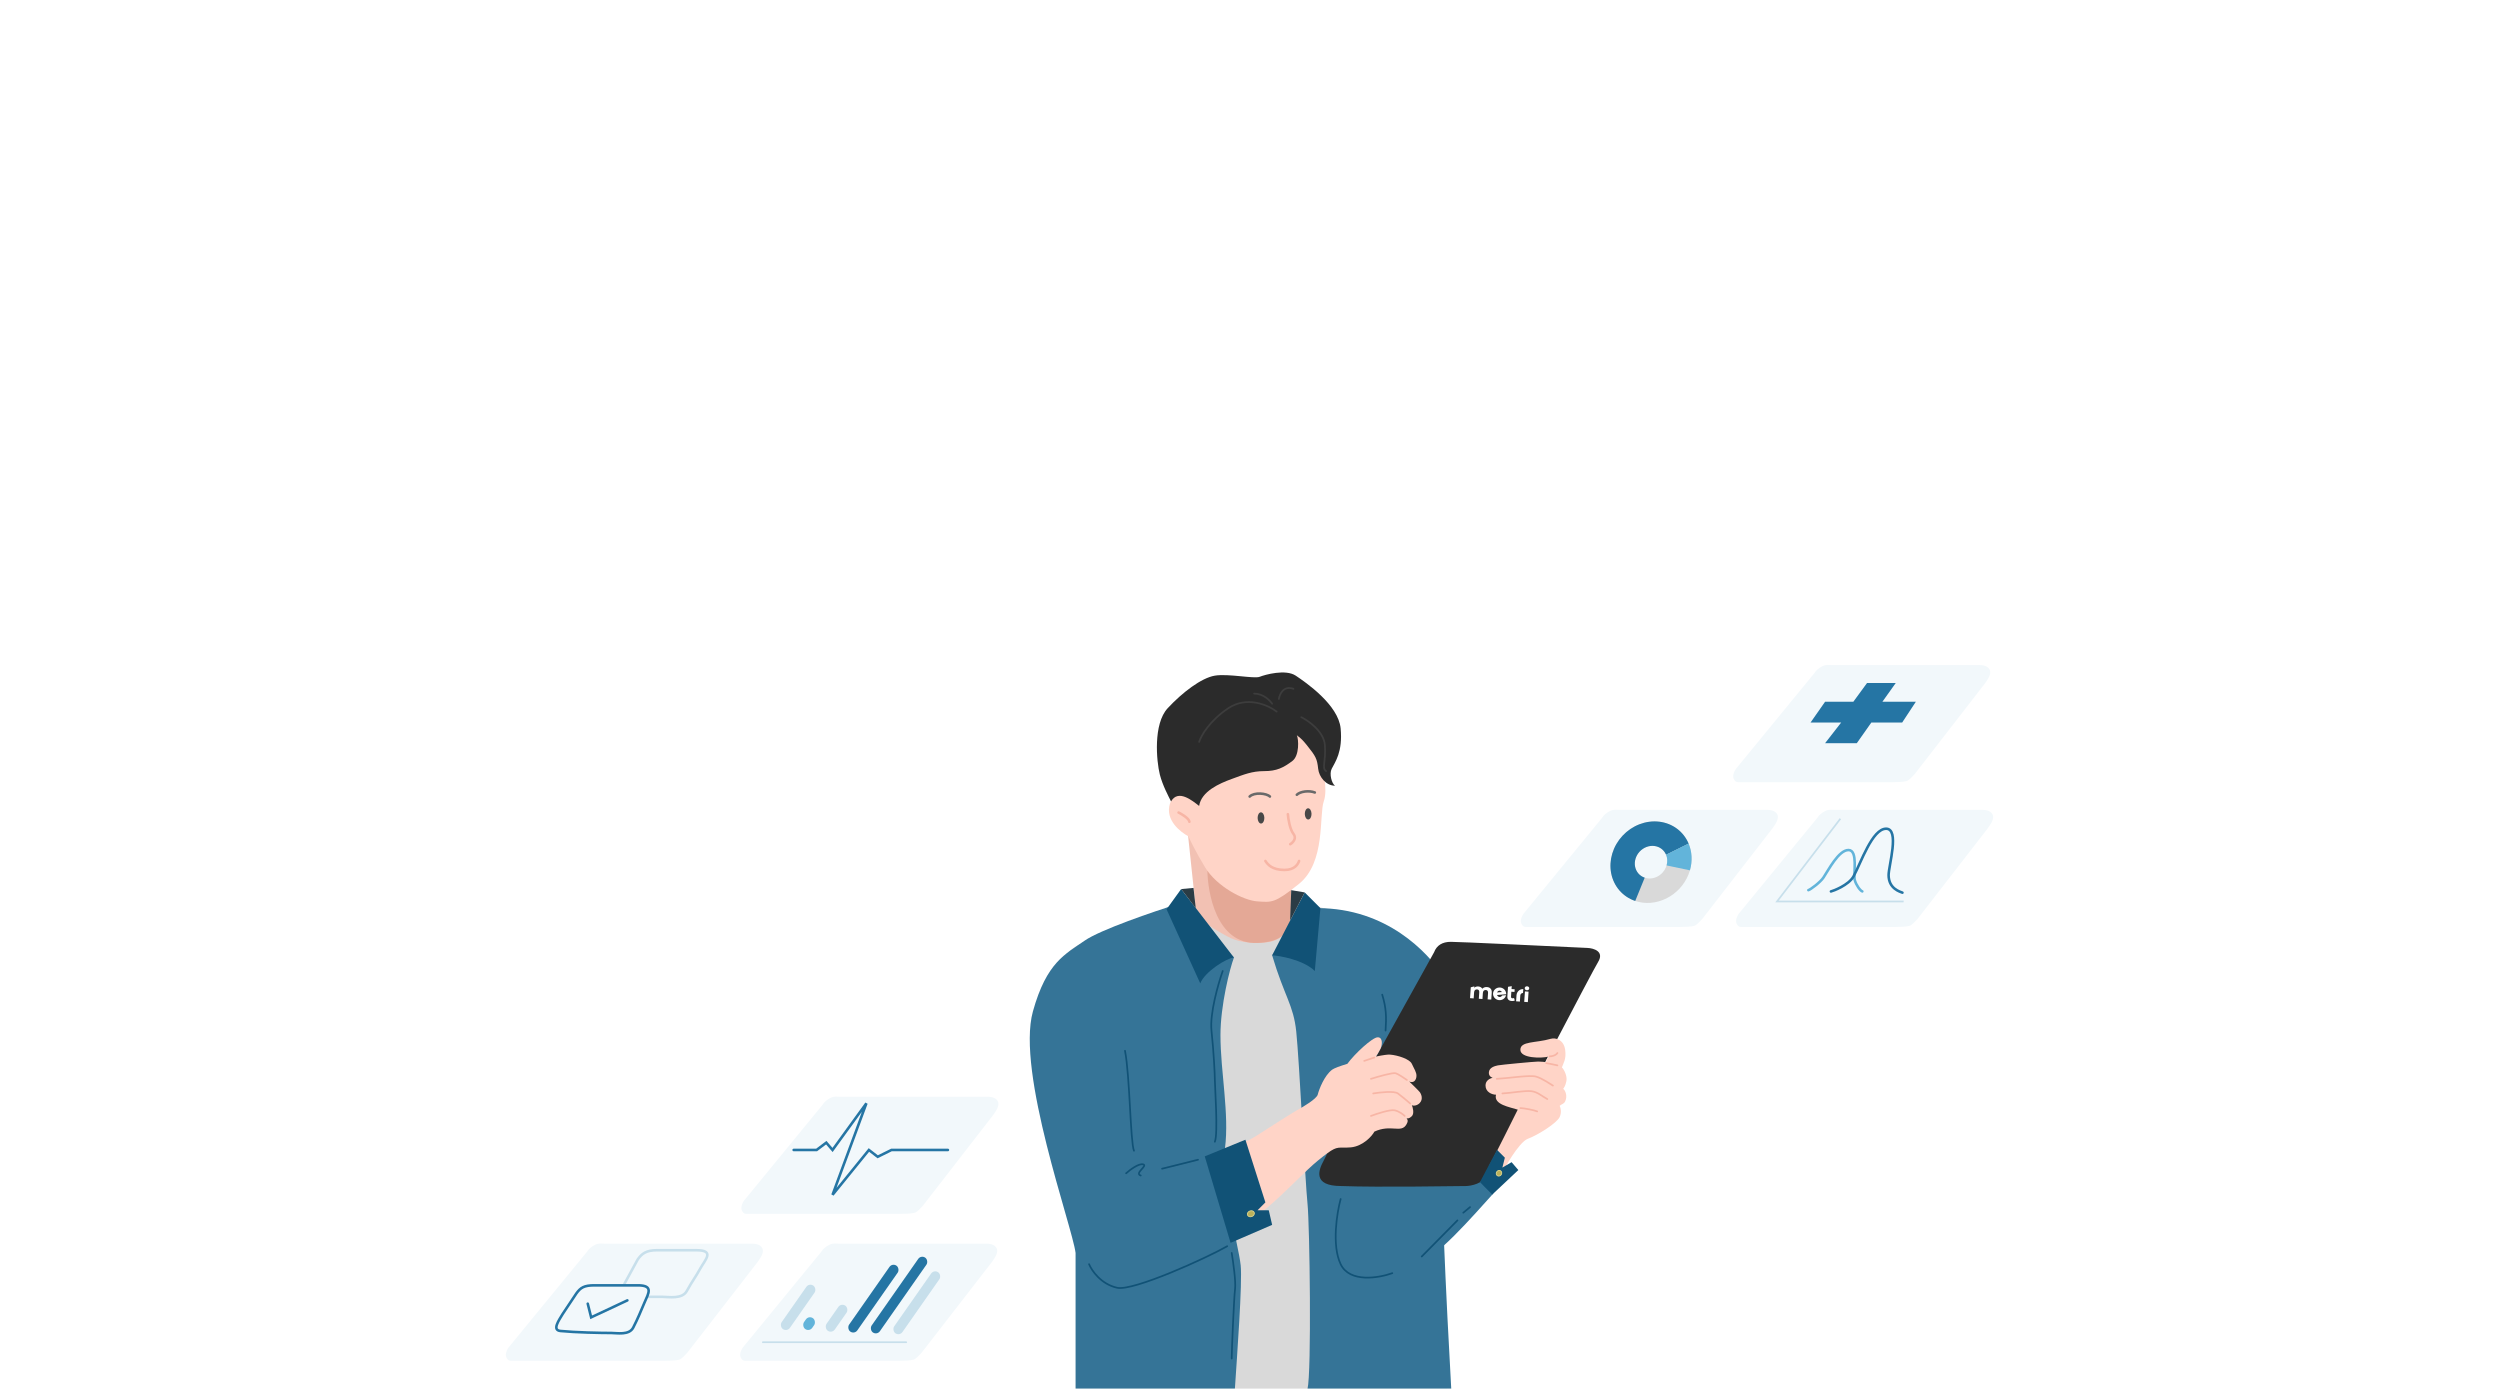 <svg width="1440" height="800" viewBox="0 0 1440 800" fill="none" xmlns="http://www.w3.org/2000/svg">
<mask id="mask0_442_309" style="mask-type:alpha" maskUnits="userSpaceOnUse" x="0" y="0" width="1440" height="800">
<rect width="1440" height="800" fill="#FAFEFF"/>
</mask>
<g mask="url(#mask0_442_309)">
<ellipse opacity="0.2" cx="720" cy="1021" rx="639" ry="648" fill="white"/>
<ellipse opacity="0.2" cx="720.5" cy="1063.5" rx="550.5" ry="603.5" fill="white"/>
<ellipse opacity="0.2" cx="720.5" cy="1116" rx="490.5" ry="551" fill="white"/>
<g filter="url(#filter0_d_442_309)">
<path d="M293.632 771.303L338.189 716.928C339.063 715.399 340.679 714.045 342.775 712.997C344.871 711.949 346.706 712.342 348.016 712.342H432.527L432.58 712.342C434.14 712.341 437.768 712.34 439.079 714.962C440.389 717.583 437.768 720.858 436.458 722.824L395.84 775.234C394.53 776.544 392.827 778.641 391.254 779.165C389.682 779.689 385.358 779.82 382.738 779.82H295.606C293.64 779.82 292.745 780.012 291.666 777.855C290.683 775.889 292.313 772.614 293.632 771.303Z" fill="#F2F8FB"/>
</g>
<path d="M359.5 739.785L367.361 725.372C369.804 722.018 372.246 720.131 378.352 720.131C382.677 720.131 390.249 720.131 401.079 720.131C411.91 720.131 406.22 725.526 403.393 730.613C400.118 736.509 399.143 737.216 395.532 743.715C392.911 748.432 385.081 746.991 381.774 746.991H372.602" stroke="#C7DFEB" stroke-width="1.5"/>
<path d="M338.535 750.922L340.5 758.784L361.357 749.02" stroke="#2575A4" stroke-width="1.5" stroke-linecap="round"/>
<path d="M324.122 756.818L331.984 745.026C334.426 741.672 336.36 740.353 342.466 740.353C346.791 740.353 358.268 740.353 367.427 740.353C376.585 740.353 373.538 744.915 371.243 750.263C368.953 755.599 367.427 759.439 364.74 764.68C362.407 769.232 355.47 767.797 352.162 767.797C346.057 767.797 331.317 767.501 322.812 766.645C317.879 766.148 321.832 760.631 324.122 756.818Z" stroke="#2575A4" stroke-width="1.5"/>
<path d="M616.947 547.024C605.133 555.995 609.184 586.488 609.184 604.602C609.184 647.353 619.543 684.594 620.182 694.526C620.82 704.458 628.372 765.156 633.882 800.091H833.672C833.672 789.74 827.849 691.075 827.849 677.059C827.849 663.042 827.711 575.828 823.32 560.61C818.93 545.392 788.219 532.576 775.447 526.969C762.675 521.362 722.946 515.663 702.99 517.265C683.033 518.867 631.715 535.811 616.947 547.024Z" fill="#D9D9D9"/>
<path d="M688.756 523.088L684.227 480.39L743.792 511.536L743.099 529.557C742.315 534.257 739.963 541.986 728.903 542.87C715.18 543.966 709.303 540.691 705.656 538.659L705.576 538.614C702.664 536.992 689.403 530.204 688.756 523.088Z" fill="#F2C1B3"/>
<path d="M724.338 543.143C700.302 544.135 695.637 513.452 695.455 501.486L743.746 509.502C742.452 526.969 748.374 542.151 724.338 543.143Z" fill="#E4A896"/>
<path d="M762.507 461.517C764.952 454.629 761.886 442.602 760.566 435.751L741.805 413.108L694.439 431.104L691.069 461.517C686.923 457.984 676.827 453.411 673.876 462.922C670.926 472.433 680.13 479.396 684.569 481.746C685.521 483.989 688.761 490.687 694.106 499.535C700.786 510.596 716.181 518.698 724.337 519.206C732.494 519.714 734.041 520.5 748.204 509.127C763.708 496.678 759.692 469.446 762.507 461.517Z" fill="#FFD4C7"/>
<path d="M728.866 495.916C730.16 497.856 732.6 501.091 739.864 501.091C745.687 501.091 747.628 497.856 748.275 495.916" stroke="#F7B5A5" stroke-width="1.5" stroke-linecap="round"/>
<ellipse cx="726.331" cy="471.13" rx="1.941" ry="3.235" transform="rotate(-0.94 726.331 471.13)" fill="#484848"/>
<ellipse cx="753.502" cy="468.802" rx="1.941" ry="3.235" transform="rotate(-0.94 753.502 468.802)" fill="#484848"/>
<path d="M741.804 468.979C742.019 471.667 742.964 477.698 745.029 480.315C747.093 482.933 744.659 485.369 743.184 486.26" stroke="#F7B5A5" stroke-width="1.5" stroke-linecap="round"/>
<path d="M674.522 461.628C678.662 454.383 686.814 461.197 690.695 464.216C691.989 455.806 702.34 451.278 709.457 448.69C716.573 446.102 721.101 444.161 728.218 444.161C735.334 444.161 739.216 442.22 744.391 438.339C748.532 435.233 748.057 425.831 746.979 423.459C747.626 424.322 748.661 424.106 752.801 429.282C757.977 435.751 758.624 437.045 759.271 442.867C759.788 447.525 763.799 452.571 768.975 452.571C767.034 451.277 765.587 445.76 767.034 442.867C768.975 438.986 773.503 433.163 772.21 419.577C770.916 405.992 752.154 393.053 746.332 389.172C740.51 385.29 728.633 388.617 725.63 389.818C722.395 391.112 707.516 387.878 699.753 389.172C691.989 390.465 680.991 398.876 672.581 407.933C664.171 416.99 666.112 438.339 668.053 446.102C669.605 452.313 673.228 459.041 674.522 461.628Z" fill="#2B2B2B"/>
<path d="M749.567 413.108C753.88 415.264 762.635 421.518 763.153 429.281C763.8 438.985 761.212 442.22 763.8 444.161" stroke="#3D3D3D" stroke-linecap="round"/>
<path d="M736.629 402.593C737.06 399.789 739.346 394.7 745.039 396.77" stroke="#3D3D3D" stroke-linecap="round"/>
<path d="M678.867 468.029C680.879 469.028 684.94 471.486 685.087 473.33" stroke="#F7B5A5" stroke-width="1.5" stroke-linecap="round"/>
<path d="M746.979 457.774C748.92 455.833 754.096 455.185 757.33 456.479" stroke="#696969" stroke-width="1.5" stroke-linecap="round"/>
<path d="M731.454 458.806C729.513 456.865 722.397 456.219 719.809 458.807" stroke="#696969" stroke-width="1.5" stroke-linecap="round"/>
<path d="M624.708 541.848C633.506 535.637 664.603 525.028 679.051 520.499L710.751 551.552C708.379 557.806 702.988 579.112 702.988 596.191C702.988 617.54 708.163 641.476 705.575 661.531C702.988 681.587 713.339 716.521 714.632 728.813C715.668 738.646 712.577 780.682 711.283 800.091H619.533L619.533 721.697C617.592 706.17 585.245 617.54 594.949 582.605C602.863 554.115 613.71 549.611 624.708 541.848Z" fill="#357497"/>
<path d="M710.752 551.553L680.346 512.089L671.936 523.734L691.344 566.432C693.932 559.704 706.655 551.768 710.752 551.553Z" fill="#115276"/>
<path d="M732.748 550.259L758.939 523.087C799.049 523.087 822.339 548.965 830.749 561.257C839.159 573.549 833.337 638.889 830.749 650.534C828.679 659.85 833.337 754.806 835.925 800.091H753.116C755.52 790.387 754.41 705.524 753.116 693.232C751.823 680.94 748.424 611.421 746.647 594.251C745.04 578.724 739.865 574.195 732.748 550.259Z" fill="#357497"/>
<path d="M732.747 550.258L751.508 514.03L760.566 523.087L757.331 559.315C750.861 552.846 736.844 550.474 732.747 550.258Z" fill="#115276"/>
<path d="M816.33 726.987C807.532 726.47 800.675 713.503 798.087 709.406L795.499 677.059L844.02 673.177L860.193 687.41C849.411 699.27 825.129 727.505 816.33 726.987Z" fill="#357497"/>
<path d="M826.019 548.524L779.183 632.92C773.59 643.47 765.251 663.363 762.403 668.588C759.556 673.812 755.794 683.156 772.573 683.156C794.945 683.993 838.557 683.156 844.266 683.156C847.317 683.156 854.435 681.649 855.961 677.128C875.96 638.614 916.874 560.078 920.535 554.05C924.196 548.022 917.993 546.18 914.434 546.012C889.576 544.843 840.561 542.496 835.679 542.496C830.798 542.496 827.544 544.505 826.019 548.524Z" fill="#2B2B2B"/>
<path d="M871.733 576.55C872.044 576.494 872.308 576.401 872.525 576.27L872.055 574.819C871.81 574.974 871.521 575.04 871.188 575.017C870.9 574.998 870.681 574.905 870.53 574.74C870.388 574.567 870.327 574.335 870.347 574.044L870.54 571.234L872.347 571.358L872.453 569.818L870.646 569.694L870.762 568.013L868.622 568.402L868.543 569.549L868.242 573.925C868.186 574.738 868.378 575.37 868.816 575.821C869.264 576.273 869.919 576.529 870.782 576.588C871.115 576.611 871.432 576.599 871.733 576.55Z" fill="white"/>
<path d="M856.489 568.545C857.395 568.607 858.095 568.914 858.589 569.465C859.092 570.008 859.309 570.79 859.238 571.812L858.966 575.776L856.867 575.632L857.119 571.976C857.156 571.427 857.063 571.011 856.839 570.728C856.625 570.438 856.298 570.277 855.859 570.247C855.366 570.213 854.965 570.341 854.657 570.63C854.349 570.911 854.175 571.351 854.133 571.952L853.895 575.427L851.796 575.283L852.047 571.628C852.122 570.538 851.702 569.962 850.787 569.899C850.303 569.865 849.907 569.993 849.599 570.283C849.291 570.563 849.117 571.004 849.075 571.604L848.837 575.08L846.738 574.936L847.168 568.68L849.218 568.148L849.163 568.946C849.453 568.673 849.795 568.473 850.191 568.345C850.597 568.217 851.032 568.17 851.499 568.202C852.01 568.237 852.465 568.367 852.864 568.593C853.264 568.81 853.576 569.112 853.802 569.498C854.123 569.158 854.514 568.905 854.976 568.738C855.447 568.572 855.951 568.508 856.489 568.545Z" fill="white"/>
<path d="M863.947 574.286C863.22 574.343 862.559 573.851 862.285 573.116L863.869 572.993L867.514 572.698L867.543 572.682C867.555 572.513 867.549 572.334 867.533 572.154C867.356 570.148 865.522 568.645 863.443 568.815C861.364 568.976 859.825 570.739 860.002 572.745C860.18 574.751 862.014 576.254 864.093 576.084C865.789 575.95 867.132 574.755 867.469 573.222L865.195 573.397C864.947 573.898 864.497 574.243 863.947 574.286ZM863.624 570.624C864.221 570.576 864.773 570.9 865.108 571.433L862.312 571.652C862.536 571.086 863.028 570.673 863.624 570.624Z" fill="white"/>
<path d="M873.523 573.156L873.275 576.76L875.457 576.91L875.705 573.306C875.795 572.518 876.48 571.924 877.263 571.978L877.418 569.731C875.432 569.595 873.699 571.119 873.523 573.156Z" fill="white"/>
<path d="M878.367 571.051L880.459 571.194L880.045 577.225L877.953 577.081L878.367 571.051ZM879.464 570.393C879.079 570.367 878.774 570.236 878.547 570.002C878.321 569.767 878.219 569.488 878.241 569.166C878.263 568.843 878.402 568.581 878.659 568.38C878.915 568.178 879.235 568.091 879.62 568.117C880.004 568.144 880.31 568.27 880.537 568.496C880.764 568.722 880.867 568.991 880.845 569.305C880.822 569.645 880.682 569.92 880.425 570.131C880.168 570.332 879.848 570.419 879.464 570.393Z" fill="white"/>
<path fill-rule="evenodd" clip-rule="evenodd" d="M776.07 612.763C780.401 606.837 790.552 597.484 793.558 597.484C796.72 597.484 796.129 602.066 795.207 604.033C795.015 604.369 794.806 604.764 794.581 605.186C793.983 606.313 793.28 607.636 792.538 608.574C796.522 607.751 799.69 607.281 800.79 607.471C805.204 607.836 812.004 610.036 813.208 612.751C813.556 613.537 813.93 614.262 814.284 614.949C815.459 617.232 816.423 619.102 815.555 621.421C814.652 623.835 812.455 623.312 811.703 622.935C811.703 622.935 816.849 627.891 817.723 628.97C818.598 630.049 819.956 633.084 817.723 635.382C816.202 636.948 813.835 637.142 813.208 636.514C813.835 638.022 814.713 641.417 813.208 642.926C811.703 644.435 810.574 644.309 810.198 644.057C810.258 644.167 810.317 644.269 810.373 644.366C810.896 645.273 811.163 645.736 810.198 647.51C808.625 650.401 806.317 650.257 803.121 650.057C800.115 649.869 796.323 649.632 791.619 651.827C790.325 654.415 784.957 660.281 778.033 660.885C776.082 661.055 774.657 661.04 773.481 661.029C769.44 660.989 768.349 660.978 759.021 668.574C755.478 671.46 751.282 675.555 746.636 680.09C735.495 690.963 721.765 704.363 708.222 709.687L694.675 667.065C701.197 664.802 716.124 659.069 723.65 654.241C733.057 648.206 744.346 641.01 746.98 639.531C750.743 637.52 758.419 632.893 759.021 630.479C759.774 627.461 762.784 619.541 767.3 616.146C768.441 615.288 771.84 614.044 776.07 612.763Z" fill="#FFD4C7"/>
<path d="M785.797 611.071L791.619 609.13" stroke="#F7B5A5" stroke-linecap="round"/>
<path d="M789.678 621.421C793.775 620.127 802.358 617.669 803.911 618.186C805.463 618.704 808.87 620.99 810.38 622.068" stroke="#F7B5A5" stroke-linecap="round"/>
<path d="M790.972 629.832C794.854 629.185 803.135 628.279 805.205 629.832C807.275 631.385 810.812 634.36 812.321 635.654" stroke="#F7B5A5" stroke-linecap="round"/>
<path d="M789.678 642.77C793.128 641.476 800.676 639.018 803.264 639.535C805.851 640.053 808.224 641.907 809.086 642.77" stroke="#F7B5A5" stroke-linecap="round"/>
<path d="M875.736 604.72C875.817 609.672 887.904 609.627 891.825 608.629C891.178 609.923 890.531 610.57 890.531 611.831C889.646 611.706 888.108 611.457 885.983 611.457C883.857 611.457 864.603 613.284 862.782 613.658C860.961 614.033 857.91 614.845 857.606 617.54C857.303 620.235 859.797 620.814 859.797 620.814C859.797 620.814 855.665 621.462 855.666 625.303C855.666 628.947 859.291 630.546 861.694 630.546C860.194 636.301 869.664 637.657 874.218 639.154C874.218 639.154 858.9 669.942 857.606 671.883L865.37 677.058C865.243 674.189 875.053 657.794 879.91 655.998C885.982 653.752 896.845 646.786 898.363 643.417C899.578 640.723 899.01 638.242 898.363 636.948C899.601 635.838 900.77 635.972 901.542 634.36C902.992 631.332 901.669 628.05 900.404 627.177C900.783 626.553 901.638 625.71 902.245 622.715C902.852 619.721 900.783 615.824 899.645 614.825C900.404 612.509 902.301 610.202 901.542 604.72C900.717 598.757 895.928 597.547 893.193 598.357C884.709 600.866 875.652 599.572 875.736 604.72Z" fill="#FFD4C7"/>
<path d="M862.135 621.422C869.683 620.99 881.155 619.092 884.778 620.128C888.401 621.163 892.972 624.441 894.482 625.303" stroke="#F7B5A5" stroke-linecap="round"/>
<path d="M897.07 613.659C895.129 613.227 891.118 612.365 890.6 612.365" stroke="#F7B5A5" stroke-linecap="round"/>
<path d="M892.541 608.483C893.619 608.483 896.034 608.095 897.069 606.542" stroke="#F7B5A5" stroke-linecap="round"/>
<path d="M865.37 629.832C870.114 629.616 878.567 628.02 882.19 628.538C885.813 629.056 888.013 631.341 891.247 633.066" stroke="#F7B5A5" stroke-linecap="round"/>
<path d="M875.72 638.242C877.661 638.242 884.13 639.536 885.424 640.183" stroke="#F7B5A5" stroke-linecap="round"/>
<path d="M717.35 656.471L693.932 666.06L708.811 715.875L732.748 705.524L730.807 697.113H724.338L728.866 692.585L717.35 656.471Z" fill="#115276"/>
<path d="M866.793 666.822L862.264 662.293L852.431 680.94L859.547 688.057L874.556 673.938L870.674 669.41L865.37 672.53L866.793 666.822Z" fill="#115276"/>
<path d="M687.463 511.442L680.347 512.089L688.757 523.087L687.463 511.442Z" fill="#2B3C45"/>
<path d="M743.745 512.736L743.098 530.203L751.508 514.03L743.745 512.736Z" fill="#2B3C45"/>
<path d="M647.998 605.248C650.802 619.481 651.104 658.168 653.174 662.826" stroke="#115276" stroke-linecap="round"/>
<path d="M648.645 675.813C650.802 673.872 655.762 670.12 658.349 670.637C661.584 671.284 653.174 675.813 657.056 677.107" stroke="#115276" stroke-linecap="round"/>
<path d="M690.049 668.001L669.347 673.177" stroke="#115276" stroke-linecap="round"/>
<path d="M627.296 728.166C628.805 731.832 634.153 739.682 643.469 741.752C652.785 743.822 695.224 724.5 706.869 717.815" stroke="#115276" stroke-linecap="round"/>
<path d="M801.97 733.342C794.207 736.145 777.386 739.035 772.211 728.166C767.035 717.298 770.054 698.623 772.211 690.644" stroke="#115276" stroke-linecap="round"/>
<path d="M818.92 723.752L839.493 702.936" stroke="#115276" stroke-linecap="round"/>
<path d="M842.855 698.521L846.737 695.287" stroke="#115276" stroke-linecap="round"/>
<path d="M722.422 698.362C722.752 699.193 722.227 700.259 721.127 700.697C720.026 701.135 718.912 700.721 718.581 699.89C718.251 699.059 718.776 697.993 719.877 697.555C720.977 697.117 722.091 697.532 722.422 698.362Z" fill="#BBB15B" stroke="#DED68D" stroke-width="0.5"/>
<path d="M864.403 674.416C865.073 674.896 865.217 675.905 864.66 676.682C864.104 677.46 863.102 677.648 862.432 677.169C861.762 676.689 861.618 675.68 862.174 674.902C862.731 674.125 863.733 673.936 864.403 674.416Z" fill="#BBB15B" stroke="#DED68D" stroke-width="0.5"/>
<path d="M704.282 559.316C701.694 566.648 696.777 583.771 697.812 593.604C699.106 605.896 699.753 618.835 699.753 622.069C699.753 625.304 701.694 653.122 699.753 657.651" stroke="#115276" stroke-linecap="round"/>
<path d="M709.457 721.697C710.32 726.873 711.915 738.259 711.398 742.399C710.751 747.575 709.457 778.628 709.457 782.509" stroke="#115276" stroke-linecap="round"/>
<path d="M796.148 572.902C798.52 580.665 798.606 585.841 798.088 593.604" stroke="#115276" stroke-linecap="round"/>
<path d="M735.336 409.873C730.591 406.207 718.386 400.687 707.517 407.932C696.649 415.178 691.775 423.89 690.697 427.341" stroke="#3D3D3D" stroke-linecap="round"/>
<path d="M732.748 405.344C731.454 403.404 727.572 399.522 722.397 399.522" stroke="#3D3D3D" stroke-linecap="round"/>
<g filter="url(#filter1_d_442_309)">
<path d="M878.267 521.429L922.824 467.053C923.697 465.524 925.313 464.17 927.41 463.122C929.506 462.074 931.34 462.467 932.651 462.467H1017.16L1017.21 462.467C1018.77 462.467 1022.4 462.466 1023.71 465.088C1025.02 467.708 1022.4 470.984 1021.09 472.949L980.475 525.359C979.165 526.67 977.461 528.766 975.889 529.29C974.317 529.814 969.993 529.945 967.372 529.945H880.241C878.275 529.945 877.38 530.138 876.301 527.98C875.318 526.015 876.948 522.739 878.267 521.429Z" fill="#F2F8FB"/>
</g>
<path d="M972.653 485.922C977.505 497.469 971.74 511.615 959.778 517.518C947.816 523.422 934.185 518.847 929.334 507.3C924.482 495.754 930.246 481.608 942.208 475.705C954.171 469.801 967.801 474.376 972.653 485.922ZM942.329 500.887C944.27 505.506 949.722 507.335 954.507 504.974C959.292 502.613 961.598 496.954 959.657 492.336C957.716 487.717 952.264 485.887 947.479 488.249C942.694 490.61 940.389 496.268 942.329 500.887Z" fill="#D9D9D9"/>
<path d="M972.653 485.922C971.208 482.484 968.907 479.533 965.954 477.329C963.001 475.126 959.487 473.738 955.722 473.29C951.958 472.841 948.06 473.345 944.374 474.758C940.687 476.17 937.326 478.447 934.588 481.387C931.85 484.326 929.82 487.838 928.677 491.611C927.534 495.384 927.314 499.301 928.036 503.016C928.758 506.731 930.4 510.129 932.816 512.909C935.233 515.689 938.349 517.765 941.889 518.953L947.352 505.548C945.936 505.073 944.689 504.242 943.722 503.13C942.756 502.018 942.099 500.659 941.81 499.173C941.522 497.687 941.61 496.12 942.067 494.611C942.524 493.102 943.336 491.697 944.431 490.521C945.526 489.346 946.871 488.435 948.345 487.87C949.82 487.305 951.379 487.103 952.885 487.283C954.391 487.462 955.796 488.017 956.978 488.898C958.159 489.78 959.079 490.961 959.657 492.336L972.653 485.922Z" fill="#2575A4"/>
<path d="M973.399 501.308C974.916 496.063 974.642 490.61 972.623 485.852L959.645 492.308C960.453 494.211 960.562 496.392 959.956 498.49L973.399 501.308Z" fill="#62B4DA"/>
<g filter="url(#filter2_d_442_309)">
<path d="M1000.58 438.034L1045.14 383.658C1046.01 382.129 1047.63 380.775 1049.72 379.727C1051.82 378.679 1053.65 379.072 1054.96 379.072H1139.48L1139.53 379.072C1141.09 379.072 1144.72 379.071 1146.03 381.693C1147.34 384.313 1144.72 387.589 1143.41 389.554L1102.79 441.964C1101.48 443.275 1099.77 445.371 1098.2 445.895C1096.63 446.419 1092.31 446.55 1089.69 446.55H1002.55C1000.59 446.55 999.694 446.743 998.614 444.585C997.631 442.62 999.261 439.344 1000.58 438.034Z" fill="#F2F8FB"/>
</g>
<path d="M1075.41 393.413L1067.52 404.206H1051.25L1042.86 416.198H1060.5L1051.25 428.079H1069.52L1077.88 416.198H1095.64L1103.53 404.206H1084.26L1091.95 393.413H1075.41Z" fill="#2575A4"/>
<g filter="url(#filter3_d_442_309)">
<path d="M1002.25 521.429L1046.81 467.053C1047.68 465.524 1049.3 464.17 1051.39 463.122C1053.49 462.074 1055.32 462.467 1056.63 462.467H1141.15L1141.2 462.467C1142.76 462.467 1146.39 462.466 1147.7 465.088C1149.01 467.708 1146.39 470.984 1145.08 472.949L1104.46 525.359C1103.15 526.67 1101.44 528.766 1099.87 529.29C1098.3 529.814 1093.98 529.945 1091.36 529.945H1004.22C1002.26 529.945 1001.36 530.138 1000.28 527.98C999.301 526.015 1000.93 522.739 1002.25 521.429Z" fill="#F2F8FB"/>
</g>
<path d="M1060.06 471.567L1023.57 519.233H1096.51" stroke="#C7DFEB"/>
<path d="M1041.62 512.727C1042.78 512.463 1048.5 508.192 1050.29 505.505C1053.18 501.172 1059.07 489.622 1064.73 489.622C1070.4 489.622 1067.43 503.583 1068.34 506.949C1069.08 509.643 1071.46 513.053 1072.68 513.449" stroke="#62B4DA" stroke-width="1.5" stroke-linecap="round"/>
<path d="M1054.62 513.478C1055.79 513.223 1064.86 509.865 1067.62 504.809C1071.96 496.865 1078.46 477.345 1086.4 477.345C1094.34 477.345 1087.84 498.661 1087.84 504.066C1087.84 512.011 1094.62 513.668 1095.79 514.177" stroke="#2575A4" stroke-width="1.5" stroke-linecap="round"/>
<g filter="url(#filter4_d_442_309)">
<path d="M429.288 686.673L473.845 632.298C474.719 630.769 476.335 629.415 478.431 628.367C480.527 627.319 482.362 627.712 483.672 627.712H568.183L568.236 627.712C569.796 627.711 573.424 627.711 574.735 630.332C576.045 632.953 573.424 636.229 572.114 638.194L531.496 690.604C530.186 691.914 528.483 694.011 526.91 694.535C525.338 695.059 521.014 695.19 518.394 695.19H431.262C429.296 695.19 428.401 695.382 427.322 693.225C426.339 691.259 427.969 687.984 429.288 686.673Z" fill="#F2F8FB"/>
</g>
<path d="M457.157 662.384H470.363L475.934 658.177L479.545 662.384L499.045 635.501L479.545 688.223L500.489 662.384L505.545 666.311L513.489 662.384H545.988" stroke="#2575A4" stroke-width="1.5" stroke-linecap="round"/>
<g filter="url(#filter5_d_442_309)">
<path d="M428.587 771.303L473.144 716.927C474.017 715.398 475.633 714.044 477.729 712.996C479.826 711.948 481.66 712.341 482.971 712.341H567.482L567.535 712.341C569.094 712.341 572.722 712.34 574.033 714.962C575.343 717.582 572.723 720.858 571.413 722.823L530.795 775.233C529.485 776.544 527.781 778.64 526.209 779.164C524.637 779.688 520.313 779.819 517.692 779.819H430.56C428.595 779.819 427.7 780.012 426.621 777.854C425.638 775.889 427.268 772.613 428.587 771.303Z" fill="#F2F8FB"/>
</g>
<path d="M439.421 773.125L521.967 773.125" stroke="#C7DFEB" stroke-linecap="round"/>
<rect x="466.109" y="738.862" width="5.778" height="30.563" rx="2.889" transform="rotate(34.967 466.109 738.862)" fill="#C7DFEB"/>
<rect x="484.547" y="750.419" width="5.778" height="17.637" rx="2.889" transform="rotate(34.967 484.547 750.419)" fill="#C7DFEB"/>
<rect x="513.994" y="727.37" width="5.778" height="46.355" rx="2.889" transform="rotate(34.967 513.994 727.37)" fill="#2575A4"/>
<rect x="530.556" y="722.751" width="5.778" height="52.582" rx="2.889" transform="rotate(34.967 530.556 722.751)" fill="#2575A4"/>
<rect x="538.004" y="731.159" width="5.778" height="42.914" rx="2.889" transform="rotate(34.967 538.004 731.159)" fill="#C7DFEB"/>
<rect x="465.862" y="757.602" width="5.778" height="7.671" rx="2.889" transform="rotate(34.967 465.862 757.602)" fill="#62B4DA"/>
</g>
<defs>
<filter id="filter0_d_442_309" x="273.365" y="698.27" width="184.07" height="103.555" filterUnits="userSpaceOnUse" color-interpolation-filters="sRGB">
<feFlood flood-opacity="0" result="BackgroundImageFix"/>
<feColorMatrix in="SourceAlpha" type="matrix" values="0 0 0 0 0 0 0 0 0 0 0 0 0 0 0 0 0 0 127 0" result="hardAlpha"/>
<feOffset dy="4"/>
<feGaussianBlur stdDeviation="9"/>
<feComposite in2="hardAlpha" operator="out"/>
<feColorMatrix type="matrix" values="0 0 0 0 0 0 0 0 0 0 0 0 0 0 0 0 0 0 0.04 0"/>
<feBlend mode="normal" in2="BackgroundImageFix" result="effect1_dropShadow_442_309"/>
<feBlend mode="normal" in="SourceGraphic" in2="effect1_dropShadow_442_309" result="shape"/>
</filter>
<filter id="filter1_d_442_309" x="858" y="448.395" width="184.07" height="103.555" filterUnits="userSpaceOnUse" color-interpolation-filters="sRGB">
<feFlood flood-opacity="0" result="BackgroundImageFix"/>
<feColorMatrix in="SourceAlpha" type="matrix" values="0 0 0 0 0 0 0 0 0 0 0 0 0 0 0 0 0 0 127 0" result="hardAlpha"/>
<feOffset dy="4"/>
<feGaussianBlur stdDeviation="9"/>
<feComposite in2="hardAlpha" operator="out"/>
<feColorMatrix type="matrix" values="0 0 0 0 0 0 0 0 0 0 0 0 0 0 0 0 0 0 0.04 0"/>
<feBlend mode="normal" in2="BackgroundImageFix" result="effect1_dropShadow_442_309"/>
<feBlend mode="normal" in="SourceGraphic" in2="effect1_dropShadow_442_309" result="shape"/>
</filter>
<filter id="filter2_d_442_309" x="980.313" y="365" width="184.07" height="103.555" filterUnits="userSpaceOnUse" color-interpolation-filters="sRGB">
<feFlood flood-opacity="0" result="BackgroundImageFix"/>
<feColorMatrix in="SourceAlpha" type="matrix" values="0 0 0 0 0 0 0 0 0 0 0 0 0 0 0 0 0 0 127 0" result="hardAlpha"/>
<feOffset dy="4"/>
<feGaussianBlur stdDeviation="9"/>
<feComposite in2="hardAlpha" operator="out"/>
<feColorMatrix type="matrix" values="0 0 0 0 0 0 0 0 0 0 0 0 0 0 0 0 0 0 0.04 0"/>
<feBlend mode="normal" in2="BackgroundImageFix" result="effect1_dropShadow_442_309"/>
<feBlend mode="normal" in="SourceGraphic" in2="effect1_dropShadow_442_309" result="shape"/>
</filter>
<filter id="filter3_d_442_309" x="981.983" y="448.395" width="184.07" height="103.555" filterUnits="userSpaceOnUse" color-interpolation-filters="sRGB">
<feFlood flood-opacity="0" result="BackgroundImageFix"/>
<feColorMatrix in="SourceAlpha" type="matrix" values="0 0 0 0 0 0 0 0 0 0 0 0 0 0 0 0 0 0 127 0" result="hardAlpha"/>
<feOffset dy="4"/>
<feGaussianBlur stdDeviation="9"/>
<feComposite in2="hardAlpha" operator="out"/>
<feColorMatrix type="matrix" values="0 0 0 0 0 0 0 0 0 0 0 0 0 0 0 0 0 0 0.04 0"/>
<feBlend mode="normal" in2="BackgroundImageFix" result="effect1_dropShadow_442_309"/>
<feBlend mode="normal" in="SourceGraphic" in2="effect1_dropShadow_442_309" result="shape"/>
</filter>
<filter id="filter4_d_442_309" x="409.021" y="613.64" width="184.07" height="103.555" filterUnits="userSpaceOnUse" color-interpolation-filters="sRGB">
<feFlood flood-opacity="0" result="BackgroundImageFix"/>
<feColorMatrix in="SourceAlpha" type="matrix" values="0 0 0 0 0 0 0 0 0 0 0 0 0 0 0 0 0 0 127 0" result="hardAlpha"/>
<feOffset dy="4"/>
<feGaussianBlur stdDeviation="9"/>
<feComposite in2="hardAlpha" operator="out"/>
<feColorMatrix type="matrix" values="0 0 0 0 0 0 0 0 0 0 0 0 0 0 0 0 0 0 0.04 0"/>
<feBlend mode="normal" in2="BackgroundImageFix" result="effect1_dropShadow_442_309"/>
<feBlend mode="normal" in="SourceGraphic" in2="effect1_dropShadow_442_309" result="shape"/>
</filter>
<filter id="filter5_d_442_309" x="408.32" y="698.269" width="184.07" height="103.555" filterUnits="userSpaceOnUse" color-interpolation-filters="sRGB">
<feFlood flood-opacity="0" result="BackgroundImageFix"/>
<feColorMatrix in="SourceAlpha" type="matrix" values="0 0 0 0 0 0 0 0 0 0 0 0 0 0 0 0 0 0 127 0" result="hardAlpha"/>
<feOffset dy="4"/>
<feGaussianBlur stdDeviation="9"/>
<feComposite in2="hardAlpha" operator="out"/>
<feColorMatrix type="matrix" values="0 0 0 0 0 0 0 0 0 0 0 0 0 0 0 0 0 0 0.04 0"/>
<feBlend mode="normal" in2="BackgroundImageFix" result="effect1_dropShadow_442_309"/>
<feBlend mode="normal" in="SourceGraphic" in2="effect1_dropShadow_442_309" result="shape"/>
</filter>
</defs>
</svg>
